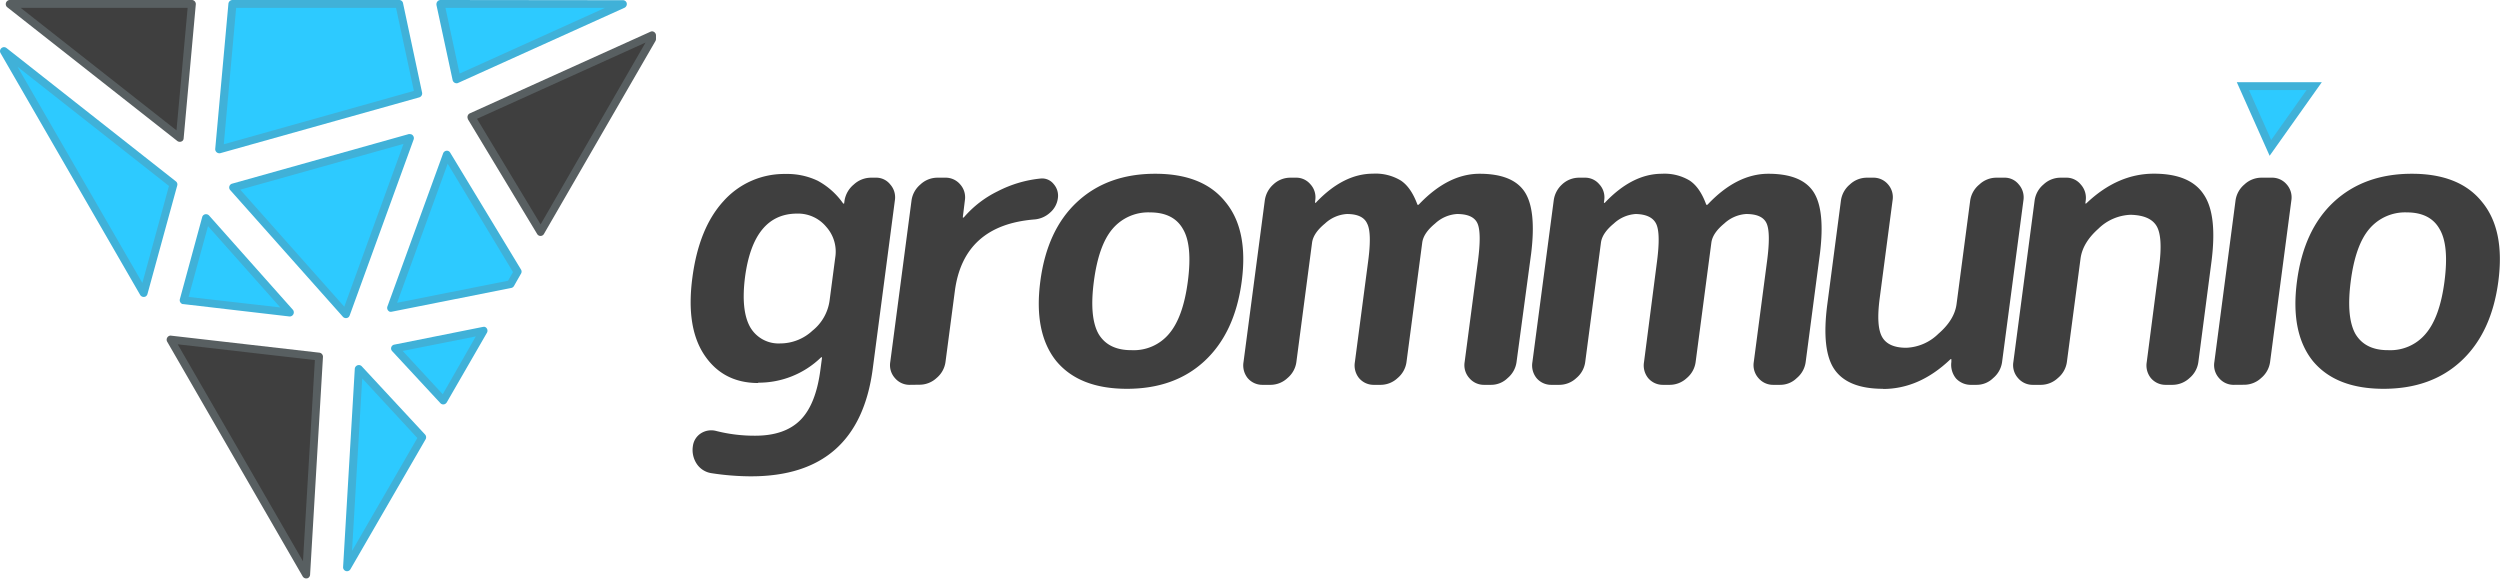 <?xml version="1.0" encoding="UTF-8"?>
<svg xmlns="http://www.w3.org/2000/svg" viewBox="0 0 605 140">
  <g id="text">
    <g id="g5204">
      <path id="path5186" d="M192.92,51.69q-10.6,0-12.63,15.42-1,8,1.22,12a7.92,7.92,0,0,0,7.29,4,11.48,11.48,0,0,0,7.82-3.09,11.29,11.29,0,0,0,4.13-7.22l1.37-10.41a9,9,0,0,0-2.19-7.52A8.84,8.84,0,0,0,192.92,51.69Zm-9.44,41q-8.47,0-13-6.74t-2.92-18.79q1.58-12,7.54-18.5a19.68,19.68,0,0,1,15-6.56,17.12,17.12,0,0,1,7.78,1.64A17.82,17.82,0,0,1,204,49.18a.24.24,0,0,0,.18.1c.07,0,.1,0,.11-.1l.09-.67a6.36,6.36,0,0,1,2.24-3.86A6.15,6.15,0,0,1,210.83,43h1.06a4.31,4.31,0,0,1,3.54,1.63,4.68,4.68,0,0,1,1.13,3.86L211.2,89.27q-3.44,26-29.45,26a63.85,63.85,0,0,1-9.63-.77,5.17,5.17,0,0,1-3.55-2.31,6.06,6.06,0,0,1-.89-4.24,4.29,4.29,0,0,1,1.95-3.09,4.65,4.65,0,0,1,3.64-.58,37.45,37.45,0,0,0,9.49,1.16q7.13,0,10.9-3.76t4.87-12.14l.4-3q0-.09-.09-.09a.32.32,0,0,0-.2.09,21.69,21.69,0,0,1-15.16,6.07Z" transform="translate(0 0)" style="fill:#3f3f3f"></path>
      <path id="path5188" d="M220.21,93.13a4.61,4.61,0,0,1-3.64-1.64,4.67,4.67,0,0,1-1.13-3.86l5.15-39.12a6.14,6.14,0,0,1,2.14-3.86A6,6,0,0,1,226.8,43h1.93a4.6,4.6,0,0,1,3.64,1.63,4.68,4.68,0,0,1,1.13,3.86L233,52.56c0,.06,0,.09.08.09s.2,0,.21-.09a25.52,25.52,0,0,1,8.15-6.27,28.81,28.81,0,0,1,10.33-3.08A3.55,3.55,0,0,1,255,44.56,4.23,4.23,0,0,1,256,48a5.5,5.5,0,0,1-1.9,3.47,6.34,6.34,0,0,1-3.69,1.63q-17.24,1.35-19.34,17.35l-2.26,17.15a6.11,6.11,0,0,1-2.14,3.86,6.05,6.05,0,0,1-4.07,1.64Z" transform="translate(0 0)" style="fill:#3f3f3f"></path>
      <path id="path5190" d="M286.29,55.45q-2.27-4.05-8-4.05a11.33,11.33,0,0,0-9.11,4.05q-3.32,3.94-4.46,12.62t1.12,12.72q2.37,4,8.06,3.95a11.11,11.11,0,0,0,9-3.95q3.42-4,4.56-12.72T286.29,55.45Zm5.24,31.89q-7.25,6.75-18.81,6.75t-17.13-6.75q-5.46-6.84-3.83-19.27t8.89-19.18q7.35-6.84,18.92-6.84t17,6.84q5.57,6.75,3.93,19.18T291.53,87.34Z" transform="translate(0 0)" style="fill:#3f3f3f"></path>
      <path id="path5192" d="M305.57,93.13a4.63,4.63,0,0,1-3.64-1.64,4.9,4.9,0,0,1-1-3.86l5.15-39.12a6.34,6.34,0,0,1,2.05-3.86A6,6,0,0,1,312.17,43h1.35a4.45,4.45,0,0,1,3.55,1.54,4.66,4.66,0,0,1,1.24,3.76l-.08.67c0,.07,0,.1.08.1s.2,0,.2-.1q6.6-6.93,13.73-6.94A11.8,11.8,0,0,1,339,43.69q2.47,1.64,4,5.78c0,.07.05.1.18.1a.29.29,0,0,0,.2-.1q7.05-7.41,14.66-7.42,8,0,10.9,4.34t1.6,14.94L367,87.63a6.13,6.13,0,0,1-2.15,3.86,5.69,5.69,0,0,1-4,1.64h-1.64a4.61,4.61,0,0,1-3.64-1.64,4.67,4.67,0,0,1-1.13-3.86l3.21-24.38c.62-4.69.57-7.77-.13-9.25s-2.35-2.21-4.91-2.21a8.56,8.56,0,0,0-5.32,2.31q-2.81,2.31-3.11,4.62l-3.81,28.91a6.13,6.13,0,0,1-2.15,3.86,6,6,0,0,1-4.07,1.64h-1.63a4.6,4.6,0,0,1-3.64-1.64,4.87,4.87,0,0,1-1-3.86l3.21-24.38q.92-6.93-.24-9.15c-.69-1.54-2.33-2.31-4.9-2.31a8.55,8.55,0,0,0-5.31,2.31c-1.88,1.54-2.91,3.08-3.12,4.62l-3.8,28.91a6.13,6.13,0,0,1-2.15,3.86,6,6,0,0,1-4.07,1.64Z" transform="translate(0 0)" style="fill:#3f3f3f"></path>
      <path id="path5194" d="M375.48,93.13a4.61,4.61,0,0,1-3.64-1.64,4.87,4.87,0,0,1-1-3.86L376,48.51A6.34,6.34,0,0,1,378,44.65,6,6,0,0,1,382.07,43h1.35A4.47,4.47,0,0,1,387,44.56a4.66,4.66,0,0,1,1.24,3.76l-.09.67c0,.07,0,.1.08.1s.2,0,.21-.1q6.6-6.93,13.73-6.94a11.79,11.79,0,0,1,6.72,1.64q2.49,1.64,4,5.78c0,.07.05.1.18.1a.31.31,0,0,0,.21-.1q7-7.41,14.66-7.42,8,0,10.89,4.34t1.6,14.94l-3.46,26.3a6.08,6.08,0,0,1-2.15,3.86,5.67,5.67,0,0,1-4,1.64h-1.64a4.61,4.61,0,0,1-3.64-1.64,4.71,4.71,0,0,1-1.13-3.86l3.21-24.38q.93-7-.13-9.25c-.7-1.48-2.34-2.21-4.91-2.21a8.6,8.6,0,0,0-5.32,2.31q-2.81,2.31-3.11,4.62l-3.81,28.91a6.11,6.11,0,0,1-2.14,3.86,6.05,6.05,0,0,1-4.07,1.64h-1.64a4.61,4.61,0,0,1-3.64-1.64,4.86,4.86,0,0,1-1-3.86L401,63.25q.9-6.93-.24-9.15t-4.9-2.31a8.58,8.58,0,0,0-5.32,2.31q-2.81,2.31-3.11,4.62l-3.81,28.91a6.08,6.08,0,0,1-2.15,3.86,6,6,0,0,1-4.07,1.64Z" transform="translate(0 0)" style="fill:#3f3f3f"></path>
      <path id="path5196" d="M455.7,94.09q-8.47,0-11.72-4.63t-1.76-15.9l3.29-25.05a6.15,6.15,0,0,1,2.15-3.86A6,6,0,0,1,451.73,43h1.54a4.6,4.6,0,0,1,3.64,1.63A4.68,4.68,0,0,1,458,48.51l-3.12,23.71c-.59,4.49-.39,7.61.6,9.34s2.94,2.6,5.83,2.6a11.7,11.7,0,0,0,7.76-3.37c2.61-2.25,4.09-4.66,4.42-7.23l3.3-25.05A6.15,6.15,0,0,1,479,44.65,6,6,0,0,1,483.05,43H485a4.34,4.34,0,0,1,3.54,1.63,4.72,4.72,0,0,1,1.13,3.86L484.5,87.63a6.13,6.13,0,0,1-2.15,3.86,5.67,5.67,0,0,1-4,1.64h-1.25a4.88,4.88,0,0,1-3.75-1.55,5.24,5.24,0,0,1-1.12-4V87c0-.07,0-.1-.08-.1a.31.31,0,0,0-.21.1q-7.48,7.13-16.26,7.13Z" transform="translate(0 0)" style="fill:#3f3f3f"></path>
      <path id="path5198" d="M492,93.13a4.61,4.61,0,0,1-3.64-1.64,4.67,4.67,0,0,1-1.13-3.86l5.15-39.12a6.14,6.14,0,0,1,2.14-3.86A6,6,0,0,1,498.64,43h1.25a4.44,4.44,0,0,1,3.64,1.63,4.8,4.8,0,0,1,1.22,3.86l-.09.67c0,.07,0,.1.09.1a.29.29,0,0,0,.2-.1q7.5-7.12,16.26-7.13t12.07,5q3.39,4.92,1.87,16.48L532,87.63a6.11,6.11,0,0,1-2.14,3.86,6.05,6.05,0,0,1-4.07,1.64h-1.64a4.61,4.61,0,0,1-3.64-1.64,4.87,4.87,0,0,1-1-3.86l3-23.12q.94-7.23-.63-9.83t-6.3-2.7a11.74,11.74,0,0,0-7.77,3.37q-3.81,3.38-4.32,7.23l-3.3,25A6.11,6.11,0,0,1,498,91.49,6.05,6.05,0,0,1,494,93.13Z" transform="translate(0 0)" style="fill:#3f3f3f"></path>
      <path id="path5200" d="M540.64,93.13A4.6,4.6,0,0,1,537,91.49a4.67,4.67,0,0,1-1.13-3.86L541,48.51a6.14,6.14,0,0,1,2.14-3.86A6,6,0,0,1,547.23,43h2.51a4.6,4.6,0,0,1,3.64,1.63,4.72,4.72,0,0,1,1.13,3.86l-5.15,39.12a6.13,6.13,0,0,1-2.15,3.86,6,6,0,0,1-4.07,1.64Z" transform="translate(0 0)" style="fill:#3f3f3f"></path>
      <path id="path5202" d="M590.39,55.45q-2.26-4.05-7.95-4.05a11.34,11.34,0,0,0-9.11,4.05Q570,59.4,568.88,68.07T570,80.79q2.37,4,8,3.95a11.11,11.11,0,0,0,9-3.95q3.44-4,4.57-12.72T590.39,55.45Zm5.24,31.89q-7.25,6.75-18.81,6.75t-17.13-6.75q-5.46-6.84-3.82-19.27t8.88-19.18q7.37-6.84,18.92-6.84t17,6.84q5.56,6.75,3.93,19.18T595.63,87.34Z" transform="translate(0 0)" style="fill:#3f3f3f"></path>
    </g>
    <path id="path5206" d="M542.78,20.85l6.66,14.94L560,20.85Z" transform="translate(0 0)" style="fill:#2dcaff"></path>
    <path id="path899" d="M541.31,19.9l.6,1.34,7.34,16.46,12.62-17.8Zm2.94,1.9h13.94l-8.56,12.08Z" transform="translate(0 0)" style="fill:#40b1d8"></path>
  </g>
  <g id="icon">
    <path id="path92-2" d="M157.82,8.53,114.07,28.31l16.78,27.84,27-46.72Z" transform="translate(0 0)" style="fill:#3f3f3f"></path>
    <path id="path72" d="M43.5,33.37,46.45,1H2.28Z" transform="translate(0 0)" style="fill:#3f3f3f"></path>
    <path id="path76-7" d="M44.43,72.67l25.77,3L49.89,52.79Z" transform="translate(0 0)" style="fill:#2dcaff"></path>
    <path id="path80-0" d="M42,44.63,1,12.36,34.76,70.92Z" transform="translate(0 0)" style="fill:#2dcaff"></path>
    <path id="path84-9" d="M53.08,36.16l48.2-13.52L96.6,1H56.28Z" transform="translate(0 0)" style="fill:#2dcaff"></path>
    <path id="path88-3" d="M99.17,33.4l-42.75,12L83.66,76.05Z" transform="translate(0 0)" style="fill:#2dcaff"></path>
    <path id="path96-6" d="M110.54,19.16,150.83,1H106.62Z" transform="translate(0 0)" style="fill:#2dcaff"></path>
    <path id="path100-0" d="M94.63,74.53l28.92-5.74,1.71-3L108.13,37.42Z" transform="translate(0 0)" style="fill:#2dcaff"></path>
    <path id="path104-6" d="M77.21,86.3l-36-4.14c16.21,28.07,29.55,51.19,32.84,56.89Z" transform="translate(0 0)" style="fill:#3f3f3f"></path>
    <path id="path108-2" d="M86.84,89.29l-2.84,48,18.17-31.47Z" transform="translate(0 0)" style="fill:#2dcaff"></path>
    <path id="path112-6" d="M95.59,84.33,107.3,97,117,80.07Z" transform="translate(0 0)" style="fill:#2dcaff"></path>
    <path id="path903" d="M49.93,51.84a.94.94,0,0,0-1,.7L43.52,72.42a1,1,0,0,0,.66,1.17l.15,0,25.76,3A1,1,0,0,0,70.91,75L50.6,52.16A1,1,0,0,0,49.93,51.84Zm.41,2.89L67.83,74.4,45.64,71.86Z" transform="translate(0 0)" style="fill:#40b1d8"></path>
    <path id="path905" d="M.92,11.41a1,1,0,0,0-.92,1,1,1,0,0,0,.13.44L33.94,71.4a1,1,0,0,0,1.3.35,1,1,0,0,0,.44-.57l7.21-26.29a.93.93,0,0,0-.33-1l-41-32.28A1,1,0,0,0,.92,11.41Zm3.32,4.75L40.89,45,34.45,68.48Z" transform="translate(0 0)" style="fill:#40b1d8"></path>
    <path id="path907" d="M56.28,0a1,1,0,0,0-1,.86l-3.2,35.22a1,1,0,0,0,.86,1,1,1,0,0,0,.34,0l48.2-13.52a1,1,0,0,0,.67-1.12L97.53.75A.94.94,0,0,0,96.6,0Zm.87,1.9H95.84L100.16,22l-46,12.91Z" transform="translate(0 0)" style="fill:#40b1d8"></path>
    <path id="path909" d="M99.19,32.45a.8.8,0,0,0-.27,0l-42.76,12A.95.95,0,0,0,55.71,46L83,76.68a1,1,0,0,0,1.35.08,1.16,1.16,0,0,0,.26-.39l15.5-42.64a1,1,0,0,0-.56-1.22A1.7,1.7,0,0,0,99.19,32.45Zm-1.54,2.37L83.32,74.23,58.14,45.9Z" transform="translate(0 0)" style="fill:#40b1d8"></path>
    <path id="path911" d="M106.62,0a1,1,0,0,0-1,1,1.23,1.23,0,0,0,0,.2l3.92,18.21a1,1,0,0,0,1.13.73l.19-.07,40.29-18.2a1,1,0,0,0,.47-1.26.94.94,0,0,0-.86-.56Zm1.18,1.9h38.62l-35.2,15.91Z" transform="translate(0 0)" style="fill:#40b1d8"></path>
    <path id="path913" d="M108.15,36.47a1,1,0,0,0-.91.63L93.74,74.21a1,1,0,0,0,.57,1.22,1,1,0,0,0,.51,0l28.92-5.75a.94.94,0,0,0,.63-.45l1.71-3a.94.94,0,0,0,0-1L108.94,36.93A.93.93,0,0,0,108.15,36.47Zm.19,3.15,15.81,26.23-1.21,2.09L96.1,73.27Z" transform="translate(0 0)" style="fill:#40b1d8"></path>
    <path id="path915" d="M86.86,88.34a1,1,0,0,0-1,.89l-2.83,48a.95.95,0,0,0,1.77.53L103,106.3a1,1,0,0,0-.12-1.13L87.54,88.64A1,1,0,0,0,86.86,88.34Zm.8,3.23L101,106,85.19,133.33Z" transform="translate(0 0)" style="fill:#40b1d8"></path>
    <path id="path917" d="M117,79.12a.55.55,0,0,0-.18,0L95.41,83.4a.94.94,0,0,0-.75,1.11,1,1,0,0,0,.24.46l11.7,12.62a.94.94,0,0,0,1.34,0,1,1,0,0,0,.18-.22l9.74-16.88a1,1,0,0,0-.35-1.3,1,1,0,0,0-.48-.12Zm-1.86,2.29-8,14L97.45,84.93Z" transform="translate(0 0)" style="fill:#40b1d8"></path>
    <path id="path935" d="M157.8,7.58a1.18,1.18,0,0,0-.37.09L113.68,27.44a1,1,0,0,0-.48,1.26.31.31,0,0,1,0,.1L130,56.64a.94.94,0,0,0,1.3.32.9.9,0,0,0,.33-.34l27-46.71a1,1,0,0,0,.12-.48v-.9a1,1,0,0,0-1-.95Zm-1.58,2.72-25.39,44-15.4-25.55Z" transform="translate(0 0)" style="fill:#585f61"></path>
    <path id="path937" d="M2.28,0a1,1,0,0,0-.59,1.7L42.91,34.12A1,1,0,0,0,44.25,34a.91.91,0,0,0,.19-.5L47.39,1a1,1,0,0,0-.86-1H2.28ZM5,1.9H45.41l-2.7,29.65Z" transform="translate(0 0)" style="fill:#585f61"></path>
    <path id="path939" d="M41.26,81.21a1,1,0,0,0-.83,1.43c16.2,28.07,29.55,51.19,32.84,56.88a1,1,0,0,0,1.3.35,1,1,0,0,0,.47-.77l3.12-52.75a1,1,0,0,0-.84-1l-36-4.13ZM43,83.32l33.2,3.82-2.88,48.69Z" transform="translate(0 0)" style="fill:#585f61"></path>
  </g>
</svg>
